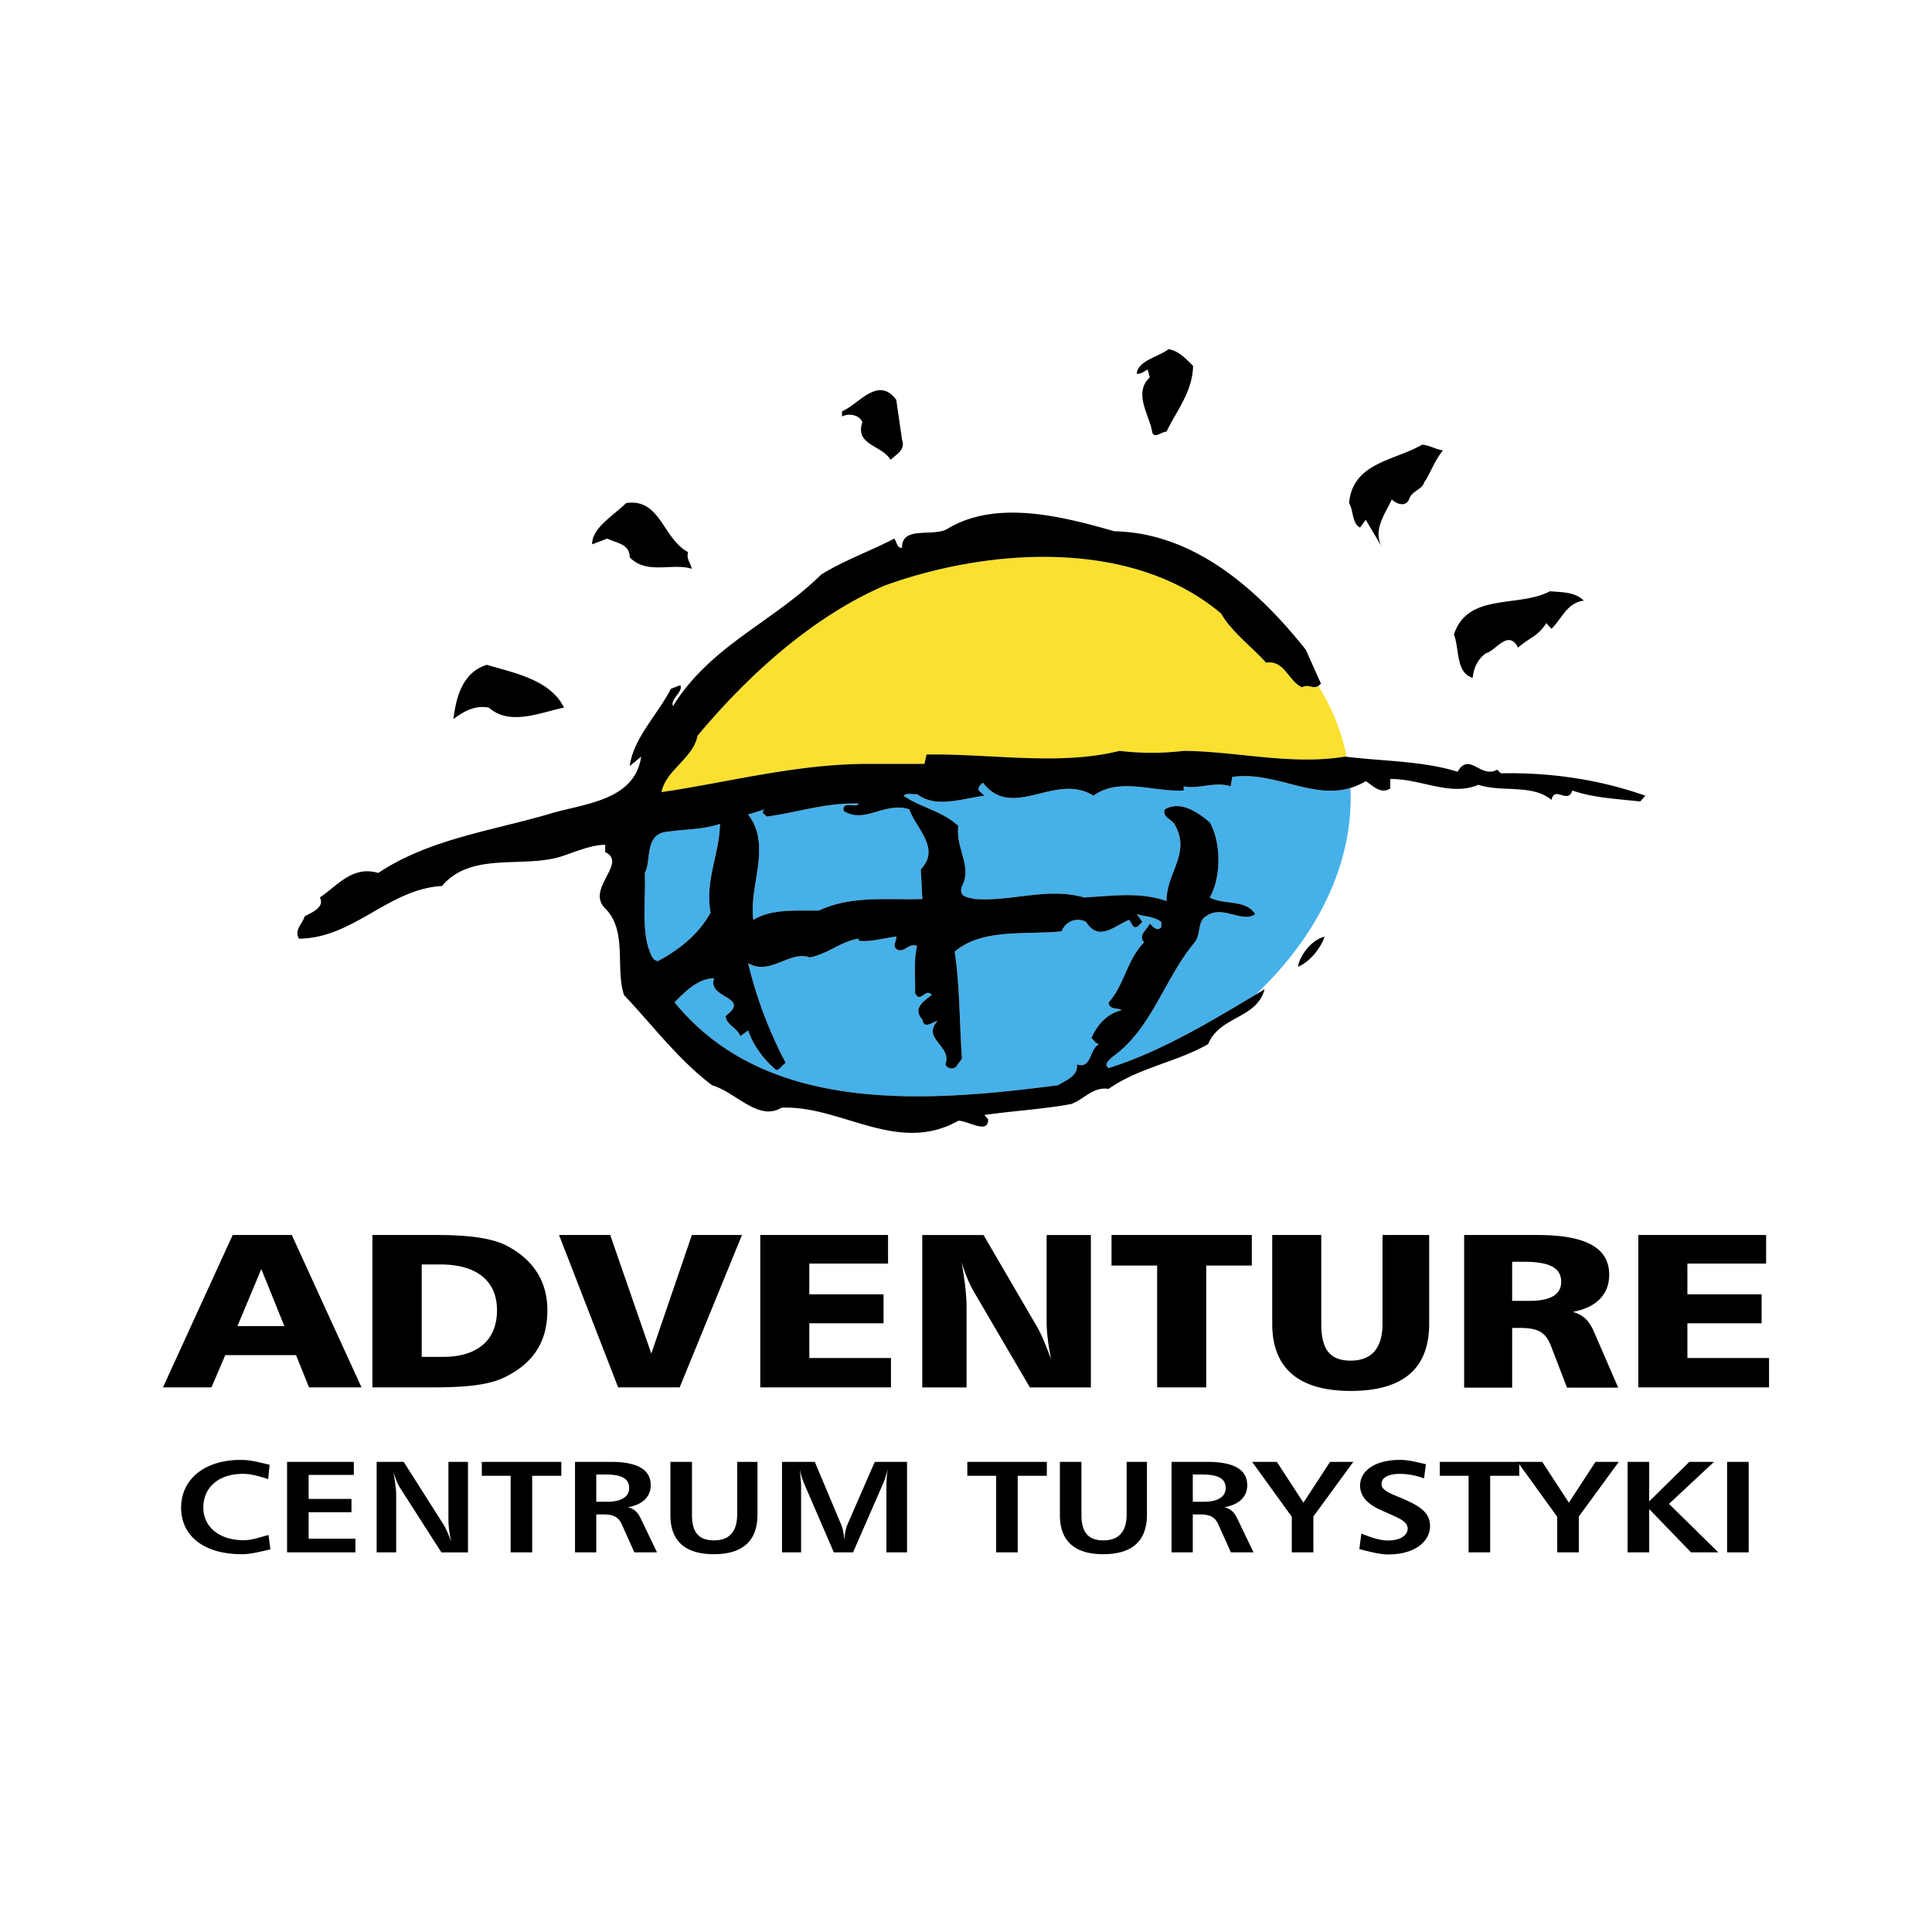 <svg xmlns="http://www.w3.org/2000/svg" width="2500" height="2500" viewBox="0 0 192.756 192.741"><path fill="#fff" d="M0 192.741h192.756V0H0v192.741z"/><path d="M30.832 138.414l-1.296-3.219h-7.062l-1.375 3.219h-4.841l6.956-15.205h5.898l6.956 15.205h-5.236zm-4.761-11.809l-2.38 5.696h4.681l-2.301-5.696zM50.3 137.429c-1.64.789-4.047.985-7.327.985h-5.819v-15.205h6.428c3.2 0 5.502.308 6.983 1.073 2.671 1.402 4.047 3.572 4.047 6.44 0 3.137-1.402 5.305-4.312 6.707zm-6.374-11.283h-1.852v9.224h2.116c3.439 0 5.396-1.664 5.396-4.646 0-2.915-1.984-4.578-5.66-4.578zM67.811 138.414h-6.137l-5.898-15.205h5.105l4.1 11.832 4.047-11.832h4.999l-6.216 15.205zM75.852 138.414v-15.205h12.749v2.849h-7.856v3.067h7.407v2.892h-7.407v3.463h8.147v2.934h-13.04zM102.752 138.414l-5.527-9.442c-.529-.898-.953-1.928-1.296-3.09.344 1.885.503 3.397.503 4.515v8.018h-4.418V123.21h6.112l5.316 9.115c.369.613.846 1.709 1.426 3.287-.289-1.447-.447-2.718-.447-3.791v-8.611h4.416v15.205h-6.085v-.001zM120.344 126.254v12.16h-4.895v-12.16h-4.551v-3.045h13.995v3.045h-4.549zM134.758 138.766c-5.184 0-7.828-2.257-7.828-6.704v-8.853h4.893v8.853c0 2.476.793 3.681 2.936 3.681 2.09 0 3.174-1.248 3.174-3.681v-8.853h4.656v8.853c-.001 4.469-2.593 6.704-7.831 6.704zM156.342 138.438l-1.613-4.185c-.555-1.426-1.375-1.774-3.148-1.774h-.713v5.959h-4.789v-15.229h7.303c4.787 0 7.168 1.248 7.168 3.966 0 1.95-1.27 3.264-3.623 3.702 1.453.439 1.822 1.316 2.326 2.499l2.195 5.062h-5.106zm-4.258-12.556h-1.217v3.899h1.719c2.117 0 3.174-.634 3.174-1.905 0-1.403-1.19-1.994-3.676-1.994zM163.457 138.414v-15.205h12.75v2.849h-7.855v3.067h7.406v2.892h-7.406v3.463h8.146v2.934h-13.041zM24.133 155.055c-3.863 0-6.062-1.874-6.062-4.645 0-2.784 2.277-4.763 5.953-4.763 1.099 0 2.057.312 2.874.481l-.141 1.432c-.803-.247-1.618-.521-2.529-.521-2.404 0-3.942 1.34-3.942 3.37 0 1.873 1.538 3.253 4.037 3.253.817 0 1.632-.313 2.466-.521l.188 1.432c-.958.208-1.869.482-2.844.482zM28.641 154.872v-9.029h6.661v1.301h-4.509v2.394h4.273v1.327h-4.273v2.641h4.666v1.366h-6.818zM44.035 154.872l-4.132-6.452c-.204-.313-.424-.834-.643-1.562.188 1.172.266 1.887.266 2.161v5.854h-1.947v-9.029h2.702l4.005 6.311c.188.312.44.858.722 1.639-.188-.923-.267-1.611-.267-2.068v-5.881h1.948v9.029h-2.654v-.002zM53.097 147.235v7.637h-2.151v-7.637h-2.875v-1.392h7.932v1.392h-2.906zM63.291 154.872l-1.225-2.732c-.361-.818-.864-1.054-1.901-1.054h-.675v3.786h-2.122v-9.029h3.566c2.654 0 3.99.768 3.99 2.329 0 1.146-.802 1.938-2.278 2.198.832.222 1.068.676 1.398 1.367l1.507 3.135h-2.26zm-2.859-7.768h-.942v2.72h1.099c1.414 0 2.184-.507 2.184-1.366 0-.949-.755-1.354-2.341-1.354zM71.207 155.055c-2.843 0-4.32-1.314-4.32-3.892v-5.32h2.152v5.296c0 1.718.66 2.537 2.2 2.537 1.523 0 2.309-.872 2.309-2.602v-5.231h2.026v5.243c0 2.642-1.461 3.969-4.367 3.969zM88.438 154.872v-6.674c0-.521.047-1.067.141-1.614a15.436 15.436 0 0 1-.424 1.314l-3.047 6.974h-1.916l-2.985-6.908a7.626 7.626 0 0 1-.408-1.38c.078.847.126 1.394.126 1.626v6.662h-1.902v-9.029h3.268l2.638 6.272c.126.311.252.805.314 1.496.047-.626.142-1.134.299-1.496l2.733-6.272h3.219v9.029h-2.056zM101.537 147.235v7.637h-2.152v-7.637h-2.874v-1.392h7.932v1.392h-2.906zM110.066 155.055c-2.844 0-4.32-1.314-4.32-3.892v-5.32h2.15v5.296c0 1.718.662 2.537 2.199 2.537 1.525 0 2.311-.872 2.311-2.602v-5.231h2.025v5.243c.001 2.642-1.46 3.969-4.365 3.969zM122.805 154.872l-1.227-2.732c-.361-.818-.863-1.054-1.9-1.054h-.674v3.786h-2.121v-9.029h3.564c2.654 0 3.99.768 3.99 2.329 0 1.146-.801 1.938-2.277 2.198.832.222 1.068.676 1.398 1.367l1.506 3.135h-2.259zm-2.86-7.768h-.941v2.72h1.1c1.412 0 2.182-.507 2.182-1.366-.001-.949-.755-1.354-2.341-1.354zM131.035 151.294v3.578h-2.152v-3.551l-3.959-5.478h2.467l2.654 4.072 2.654-4.072h2.324l-3.988 5.451zM138.496 155.08c-.85 0-1.838-.274-2.875-.533l.203-1.549c.928.377 1.838.69 2.672.69 1.238 0 1.947-.546 1.947-1.172 0-.701-.756-1.001-1.934-1.534-.736-.325-1.459-.612-2.041-1.132-.502-.443-.771-1.016-.771-1.641 0-1.457 1.447-2.562 3.99-2.562.881 0 1.73.246 2.578.43l-.189 1.418a6.865 6.865 0 0 0-2.402-.455c-1.195 0-1.838.391-1.838 1.002 0 .637.738.898 2.01 1.43 1.822.77 2.828 1.433 2.828 2.773 0 1.586-1.57 2.835-4.178 2.835zM148.674 147.235v7.637h-2.153v-7.637h-2.875v-1.392h7.932v1.392h-2.904z" fill-rule="evenodd" clip-rule="evenodd"/><path fill-rule="evenodd" clip-rule="evenodd" d="M157.518 151.294v3.578h-2.155v-3.551l-3.957-5.478h2.465l2.654 4.072 2.657-4.072h2.324l-3.988 5.451zM168.715 154.872l-4.176-4.319v4.319h-2.154v-9.029h2.154v3.942l4.004-3.942h2.465l-4.492 4.189 4.918 4.84h-2.719z"/><path d="M172.312 154.872h2.153v-9.028h-2.153v9.028z"/><path d="M129.912 68.559c-1.354-.573-1.77-2.759-3.592-2.447-1.352-1.509-3.537-3.175-4.475-4.893-8.9-7.547-23.213-6.558-33.57-2.81-7.026 3.018-13.479 8.743-18.684 14.988-.416 2.238-3.175 3.435-3.591 5.622 6.453-.938 13.012-2.707 20.037-2.812h6.194l.208-.936c6.402-.104 13.218 1.145 19.255-.364 2.291.26 4.164.26 6.402 0 5.412.051 10.723 1.457 16.082.572l.17.018c-.035-.169-.061-.338-.098-.508a21.037 21.037 0 0 0-2.734-6.561c-.539.339-.975-.229-1.604.131z" fill-rule="evenodd" clip-rule="evenodd" fill="#fbe02f"/><path d="M91.295 99.056c.052-1.301-.156-3.435.208-4.684-.833-.312-1.146.573-1.873.417-.729-.313-.156-.886-.209-1.354-1.249.157-2.602.573-3.747.416v-.207c-1.77.259-3.123 1.56-4.893 1.873-1.977-.728-3.955 1.873-6.141.573a42.42 42.42 0 0 0 3.747 9.94c-.313.21-.573.677-.937.729-1.249-1.04-2.291-2.445-2.81-3.957l-.781.574c-.364-.937-1.406-1.094-1.458-2.029 2.603-1.927-1.924-1.718-1.144-3.748-1.666 0-3.019 1.457-3.956 2.396 9.108 11.189 25.034 9.992 38.253 8.274.729-.47 2.082-.938 1.875-2.082 1.508.521 1.248-1.562 2.236-2.03-.363 0-.52-.416-.781-.573.627-1.456 1.615-2.445 3.02-2.809-.416-.26-1.25 0-1.301-.78l.156-.158c1.406-1.664 1.717-4.111 3.383-5.828-.625-.729.312-1.249.572-1.874.312.313.729.833 1.145.365v-.521c-.729-.572-1.666-.521-2.445-.78l.572.78c-.26.155-.416.572-.779.521-.312-.157-.312-.521-.572-.728-1.406.571-3.021 2.237-4.27.208-.936-.521-2.082-.053-2.445.936-3.695.365-7.963-.312-10.67 2.031.521 3.434.469 7.13.729 10.669l-.573.779c-.26.313-.884.261-1.092-.207.728-1.822-2.395-2.551-.781-4.319-.468.051-1.353.883-1.51-.158-.988-1.092.105-1.821.937-2.444-.624-.783-1.144.934-1.665-.211zM70.893 91.042c-.572-3.279.885-5.777.937-8.849-1.665.573-3.487.521-5.256.781-2.342.209-1.561 2.967-2.239 4.112.105 2.499-.311 5.256.365 7.494.208.469.313 1.197.937 1.302 2.134-1.146 4.06-2.654 5.256-4.84z" fill-rule="evenodd" clip-rule="evenodd" fill="#46b0e9"/><path d="M122.938 77.51l-.154.937c-1.562-.52-3.229.312-4.686 0v.416c-3.018.157-6.453-1.353-9.004.52-3.799-2.394-8.066 2.551-11.033-1.301-.207.209-.52.417-.416.781l.572.52c-2.134.26-4.84 1.301-6.714-.155-.468.052-.988-.157-1.353.155 1.613 1.146 3.851 1.51 5.465 3.02-.313 2.186 1.405 4.007.364 5.986-.417 1.144.677 1.144 1.302 1.3 3.746.261 7.232-1.197 10.875-.156 2.863-.156 5.621-.572 8.225.365 0-2.915 2.498-4.789.779-7.704-.311-.468-1.248-.728-.936-1.456 1.561-.886 3.227.26 4.475 1.301 1.146 2.029 1.146 5.465 0 7.494 1.406.78 3.592.156 4.529 1.666-1.301.936-3.279-.989-4.893.208-.885.468-.521 1.873-1.145 2.602-3.07 3.695-4.27 8.64-8.225 11.45-.312.312-.885.729-.363 1.092 5.039-1.564 9.895-4.464 14.652-7.312 6.258-5.873 9.834-13.237 9.479-20.632-3.858 1.161-7.561-1.695-11.795-1.097zM84.165 80.893c-.156-1.093 1.301-.209 1.509-.729-3.279-.104-6.088.885-9.16 1.301l-.416-.364c-.053-.156.104-.26.208-.364l-1.665.52c2.394 3.071.051 7.131.52 10.514 1.874-1.146 4.269-.886 6.558-.938 3.227-1.509 6.766-1.041 10.304-1.145l-.156-2.966c2.031-2.082-.52-4.111-1.144-5.985-2.499-.781-4.476 1.508-6.558.156z" fill-rule="evenodd" clip-rule="evenodd" fill="#46b0e9"/><path d="M114.508 36.863l.207.78c-1.613 1.51-.156 3.592.207 5.257.105 1.042.938.156 1.459.156 1.041-2.134 2.602-4.007 2.654-6.558-.729-.728-1.457-1.509-2.447-1.665-1.039.781-3.07 1.145-3.174 2.446.467.052.729-.26 1.094-.416zM86.038 42.119c-.781 2.29 1.978 2.29 2.811 3.748.625-.573 1.508-.989 1.145-2.031l-.573-3.954c-1.821-2.447-3.747.468-5.412 1.144v.521c.676-.364 1.769-.157 2.029.572zM135.689 52.632l.572-.78 1.666 2.81c-1.041-1.717.26-3.383.936-4.84.521.521 1.406.729 1.719 0 .209-.833 1.352-.989 1.51-1.718.52-.676 1.039-2.185 1.873-3.174-.73-.104-1.354-.521-2.082-.572-2.758 1.613-6.922 1.769-7.287 5.828.468.781.261 1.978 1.093 2.446zM62.827 55.599c1.717 1.77 4.267.521 6.193 1.145-.104-.573-.573-.989-.365-1.665-2.55-1.353-2.758-5.413-6.193-4.893-1.197 1.198-3.435 2.499-3.383 4.112l1.509-.572c.937.468 2.239.52 2.239 1.873zM146.93 67.621c.105-.989.469-1.821 1.303-2.445 1.039-.261 2.238-2.447 3.227-.573 1.041-.937 2.029-1.145 2.811-2.446l.52.572c1.094-1.093 1.562-2.602 3.229-2.81-.885-.885-2.188-.833-3.383-.937-3.125 1.666-8.225.104-9.578 4.319.572 1.457.156 3.799 1.871 4.32zM48.775 70.588c2.082 1.875 5.204.468 7.494 0-1.353-2.759-4.892-3.435-7.703-4.267-2.498.779-3.071 3.382-3.33 5.413.988-.73 2.082-1.406 3.539-1.146zM149.74 77.146l-.363-.364c-1.664.936-2.76-1.823-3.955.207-3.436-1.076-7.373-1.044-11.072-1.491l-.17-.018c-5.359.885-10.67-.521-16.082-.572-2.238.26-4.111.26-6.402 0-6.037 1.509-12.854.26-19.255.364l-.208.936h-6.194c-7.025.105-13.584 1.874-20.037 2.812.416-2.187 3.175-3.383 3.591-5.622 5.205-6.245 11.658-11.97 18.684-14.988 10.357-3.748 24.669-4.737 33.57 2.81.938 1.717 3.123 3.383 4.475 4.893 1.822-.312 2.238 1.874 3.592 2.447.629-.36 1.064.208 1.605-.13.088-.054.176-.128.27-.235l-1.512-3.383c-4.838-6.089-11.189-11.658-19.1-11.814-5.1-1.458-11.814-3.227-16.706-.209-1.457.781-4.528-.364-4.476 1.874-.52 0-.52-.624-.78-.936-2.239 1.196-4.945 2.134-7.287 3.59-4.788 4.737-11.034 7.079-14.781 13.116-.312-.677 1.041-1.406.729-2.082l-.937.364c-1.353 2.603-3.747 4.945-4.111 7.703l1.144-.937c-.676 4.528-5.933 4.684-9.367 5.777-5.778 1.667-11.867 2.498-16.863 5.829-2.602-.78-4.164 1.354-5.829 2.446.521.989-.833 1.51-1.509 1.874-.208.728-1.093 1.405-.573 2.238 5.465-.052 8.9-4.945 14.261-5.256 2.966-3.488 8.118-1.719 11.97-2.967 1.405-.468 2.966-1.145 4.319-1.145v.729c2.291 1.092-1.977 3.643 0 5.62 2.238 2.238.99 5.88 1.874 8.64 2.863 3.018 5.465 6.506 8.795 9.004 2.343.677 4.633 3.644 6.922 2.237 5.934-.261 11.554 4.736 17.644 1.302.988 0 3.018 1.404 2.967-.156l-.365-.418c2.861-.415 5.83-.57 8.639-1.092 1.25-.416 2.188-1.769 3.748-1.509 3.018-2.134 6.766-2.653 9.939-4.477 1.145-2.81 4.842-2.498 5.621-5.464l-.908.545c-4.758 2.849-9.613 5.748-14.652 7.312-.521-.363.051-.779.363-1.092 3.955-2.811 5.154-7.755 8.225-11.45.623-.729.26-2.134 1.145-2.602 1.613-1.197 3.592.728 4.893-.208-.938-1.51-3.123-.886-4.529-1.666 1.146-2.029 1.146-5.465 0-7.494-1.248-1.041-2.914-2.187-4.475-1.301-.312.728.625.988.936 1.456 1.719 2.916-.779 4.79-.779 7.704-2.604-.937-5.361-.521-8.225-.365-3.643-1.041-7.129.417-10.875.156-.625-.156-1.719-.156-1.302-1.3 1.041-1.979-.677-3.8-.364-5.986-1.614-1.509-3.852-1.873-5.465-3.02.365-.312.885-.103 1.353-.155 1.874 1.456 4.58.415 6.714.155l-.572-.52c-.104-.364.209-.572.416-.781 2.967 3.852 7.234-1.093 11.033 1.301 2.551-1.873 5.986-.363 9.004-.52v-.416c1.457.312 3.123-.52 4.686 0l.154-.937c4.234-.598 7.938 2.258 11.797 1.095a6.722 6.722 0 0 0 1.527-.678c.727.467 1.51 1.353 2.445.727v-.936c3.02-.052 5.986 1.77 8.797.573 2.289.78 5.359-.104 7.285 1.509.312-1.458 1.613.469 2.084-.937 2.08.729 4.424.833 6.766 1.093l.52-.573c-4.428-1.56-9.267-2.341-14.422-2.236zm-83.166 5.828c1.77-.26 3.591-.208 5.256-.781-.052 3.072-1.509 5.57-.937 8.849-1.196 2.186-3.122 3.694-5.257 4.84-.624-.104-.729-.833-.937-1.302-.676-2.238-.26-4.995-.365-7.494.679-1.145-.102-3.903 2.24-4.112zM92.96 99.265c-.832.623-1.925 1.353-.937 2.444.157 1.041 1.042.209 1.51.158-1.614 1.769 1.509 2.497.781 4.319.208.468.832.521 1.092.207l.573-.779c-.26-3.539-.208-7.235-.729-10.669 2.707-2.343 6.975-1.666 10.67-2.031.363-.988 1.51-1.456 2.445-.936 1.248 2.029 2.863.364 4.27-.208.26.208.26.571.572.728.363.052.52-.365.779-.521l-.572-.78c.779.26 1.717.208 2.445.78v.521c-.416.468-.832-.052-1.145-.365-.26.625-1.197 1.146-.572 1.874-1.666 1.717-1.977 4.164-3.383 5.828l-.156.158c.051.78.885.521 1.301.78-1.404.363-2.393 1.353-3.02 2.809.262.157.418.573.781.573-.988.468-.729 2.551-2.236 2.03.207 1.145-1.146 1.612-1.875 2.082-13.219 1.718-29.145 2.915-38.253-8.274.937-.938 2.29-2.396 3.956-2.396-.78 2.03 3.747 1.821 1.144 3.748.052.936 1.094 1.093 1.458 2.029l.781-.574c.52 1.512 1.561 2.917 2.81 3.957.364-.052.624-.519.937-.729a42.437 42.437 0 0 1-3.747-9.94c2.186 1.3 4.164-1.301 6.141-.573 1.77-.313 3.123-1.614 4.893-1.873v.207c1.145.157 2.498-.259 3.747-.416.053.468-.52 1.041.209 1.354.727.156 1.04-.729 1.873-.417-.364 1.249-.156 3.383-.208 4.684.521 1.147 1.041-.57 1.665.211zm-2.237-18.528c.624 1.874 3.175 3.903 1.144 5.985l.156 2.966c-3.538.104-7.077-.364-10.304 1.145-2.29.052-4.684-.208-6.558.938-.469-3.383 1.874-7.443-.52-10.514l1.665-.52c-.104.104-.261.208-.208.364l.416.364c3.072-.416 5.881-1.405 9.16-1.301-.208.52-1.665-.364-1.509.729 2.082 1.352 4.059-.937 6.558-.156z" fill-rule="evenodd" clip-rule="evenodd"/><path d="M129.496 96.454c1.248-.521 2.342-1.978 2.654-3.019-1.353.364-2.498 1.927-2.654 3.019z" fill-rule="evenodd" clip-rule="evenodd"/></svg>